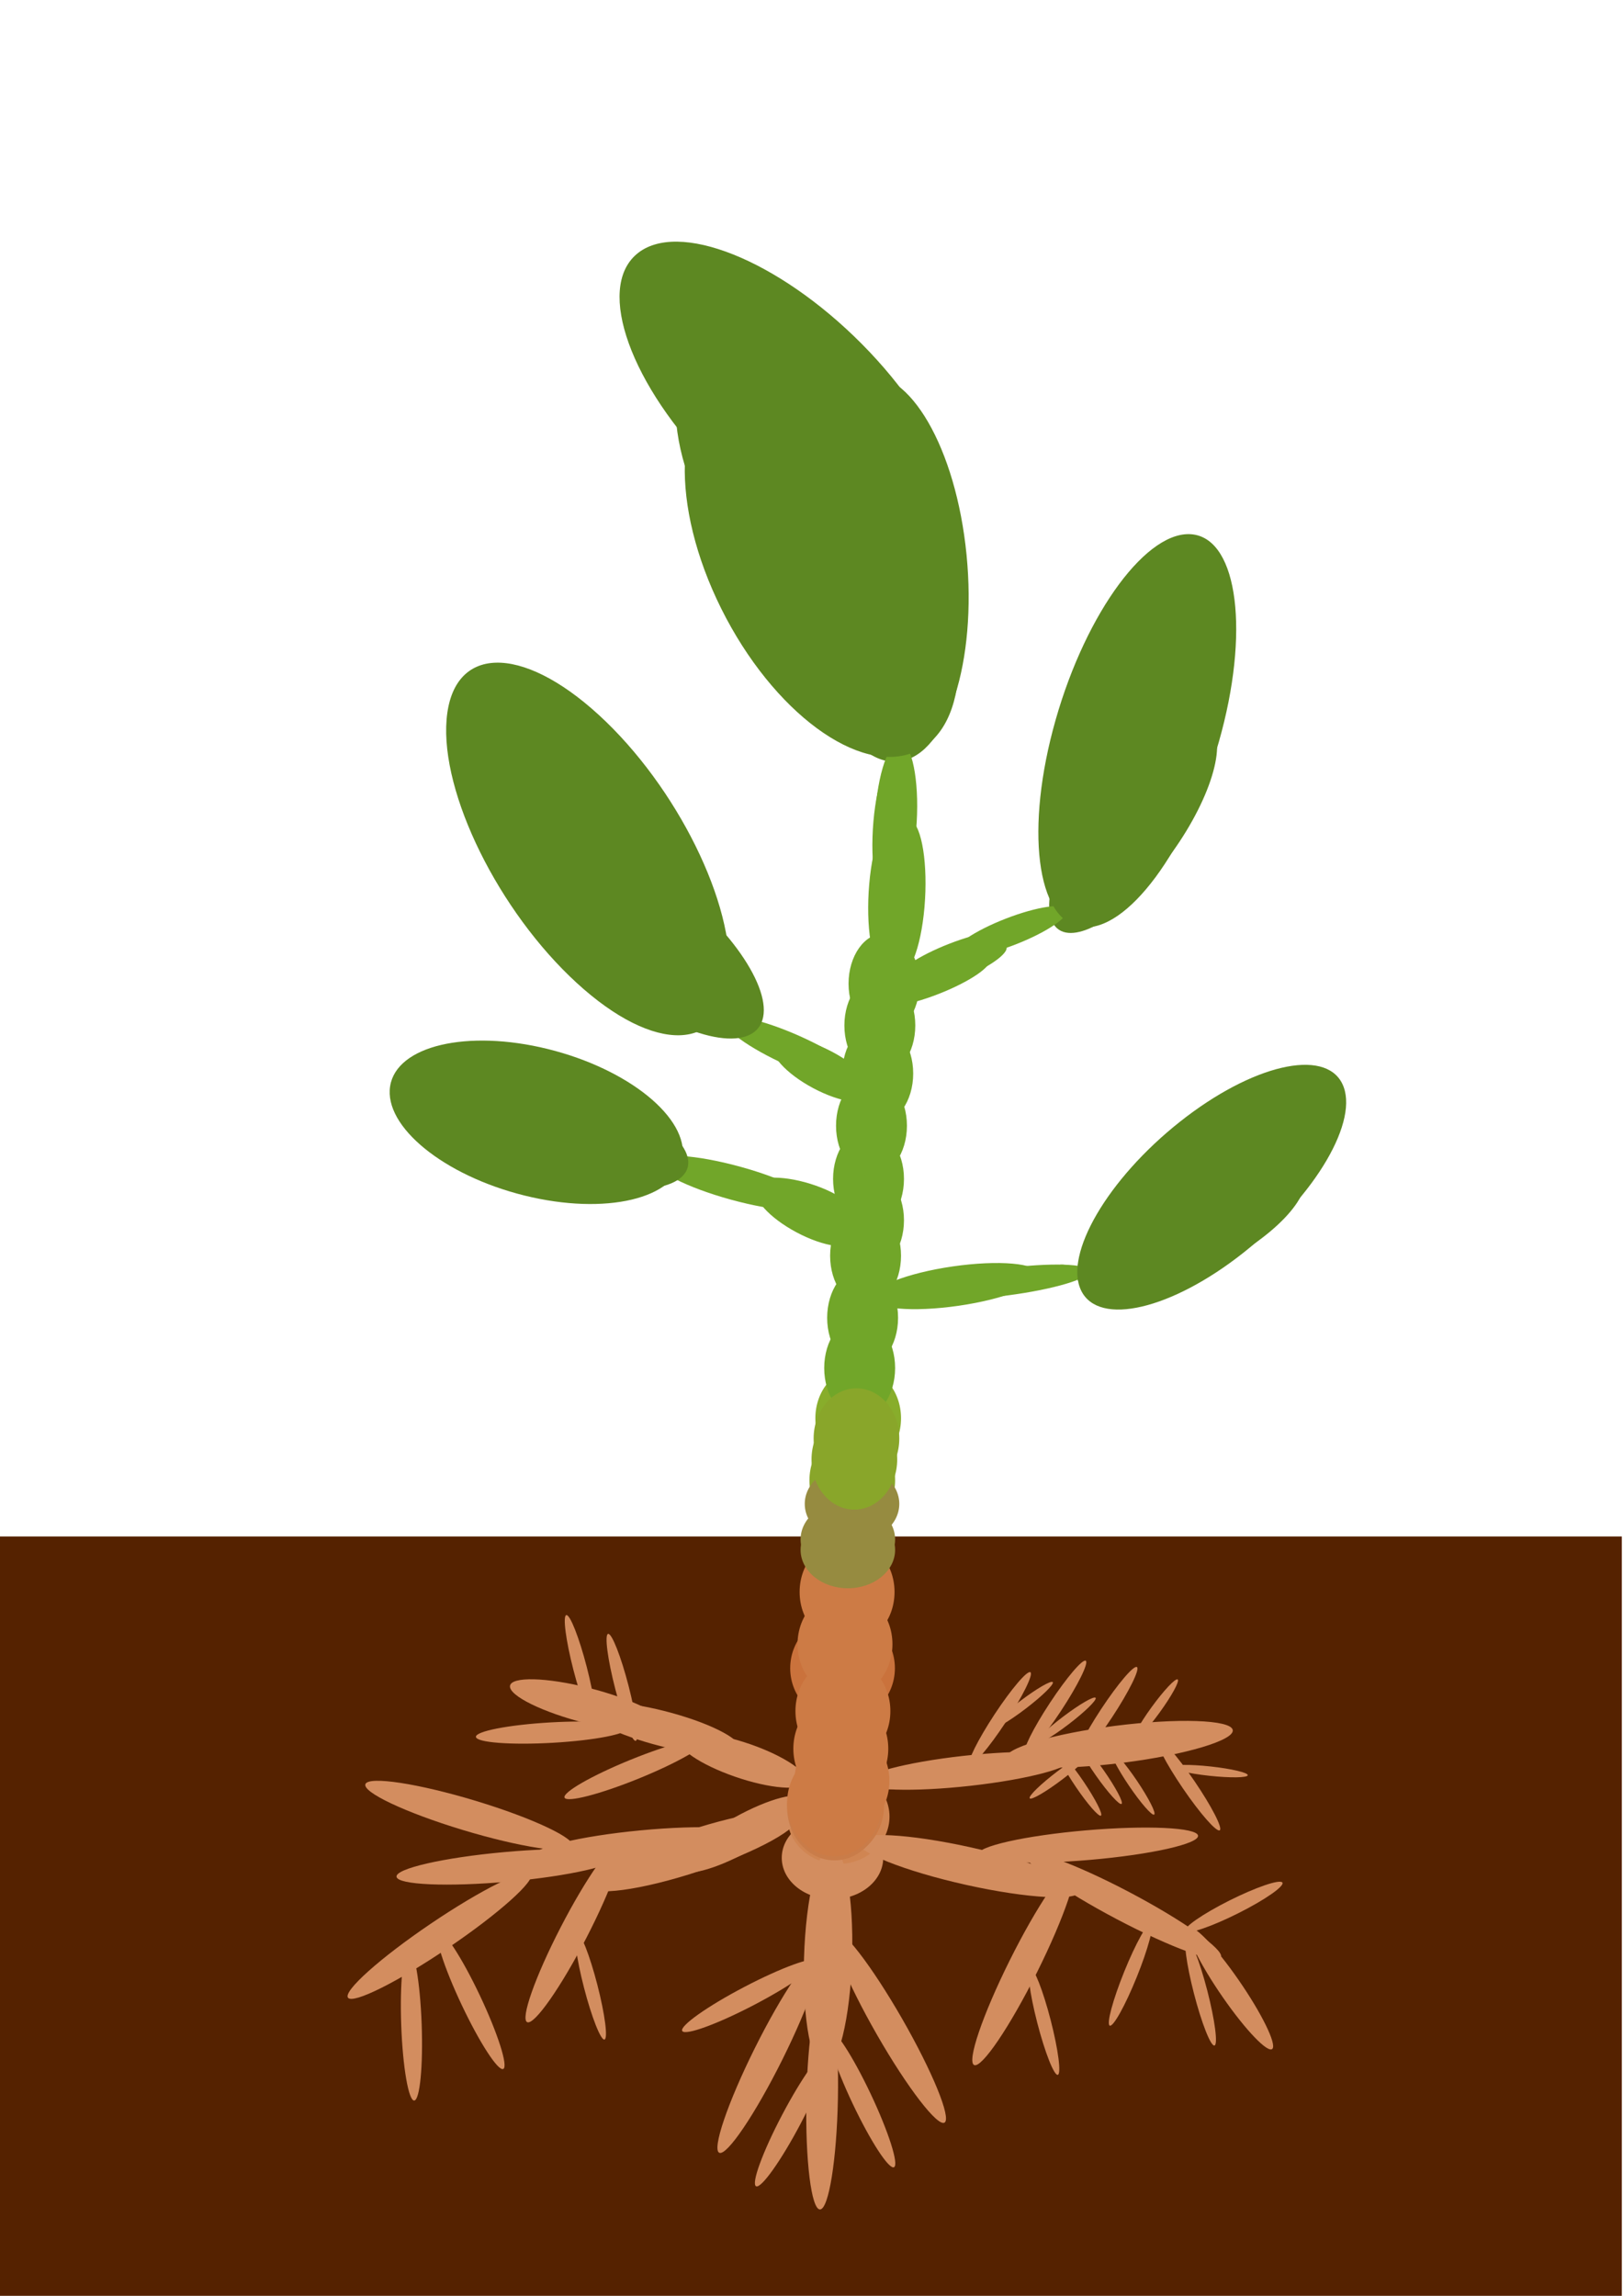 <?xml version="1.0" encoding="UTF-8" standalone="no"?>
<!-- Created with Inkscape (http://www.inkscape.org/) -->

<svg
   width="210mm"
   height="297mm"
   viewBox="0 0 210 297"
   version="1.1"
   id="svg1"
   sodipodi:docname="Frame8.svg"
   inkscape:version="1.3.2 (091e20e, 2023-11-25, custom)"
   xmlns:inkscape="http://www.inkscape.org/namespaces/inkscape"
   xmlns:sodipodi="http://sodipodi.sourceforge.net/DTD/sodipodi-0.dtd"
   xmlns="http://www.w3.org/2000/svg"
   xmlns:svg="http://www.w3.org/2000/svg">
  <sodipodi:namedview
     id="namedview1"
     pagecolor="#ffffff"
     bordercolor="#000000"
     borderopacity="0.25"
     inkscape:showpageshadow="2"
     inkscape:pageopacity="0.0"
     inkscape:pagecheckerboard="0"
     inkscape:deskcolor="#d1d1d1"
     inkscape:document-units="mm"
     inkscape:zoom="1.3843855"
     inkscape:cx="518.28049"
     inkscape:cy="721.98097"
     inkscape:window-width="1014"
     inkscape:window-height="973"
     inkscape:window-x="920"
     inkscape:window-y="0"
     inkscape:window-maximized="0"
     inkscape:current-layer="layer1" />
  <defs
     id="defs1" />
  <g
     inkscape:label="Layer 1"
     inkscape:groupmode="layer"
     id="layer1">
    <rect
       style="fill:#552200;stroke-width:0.265"
       id="rect1"
       width="211.378"
       height="98.618"
       x="-1.529"
       y="198.764" />
    <ellipse
       style="fill:#d38d5f;stroke-width:0.187"
       id="path2"
       cx="107.716"
       cy="240.336"
       rx="6.565"
       ry="5.351" />
    <ellipse
       style="fill:#d08552;fill-opacity:1;stroke-width:0.2"
       id="ellipse3"
       cx="108.481"
       cy="235.012"
       rx="6.612"
       ry="6.116" />
    <ellipse
       style="fill:#cd7b45;fill-opacity:1;stroke-width:0.205"
       id="ellipse4"
       cx="108.793"
       cy="226.22"
       rx="6.141"
       ry="6.88" />
    <ellipse
       style="fill:#ca723c;fill-opacity:1;stroke-width:0.215"
       id="ellipse5"
       cx="109.017"
       cy="215.807"
       rx="6.774"
       ry="6.88" />
    <ellipse
       style="fill:#89a62a;fill-opacity:1;stroke-width:0.189"
       id="ellipse7"
       cx="110.276"
       cy="191.502"
       rx="5.542"
       ry="6.498" />
    <ellipse
       style="fill:#968b40;fill-opacity:1;stroke-width:0.174"
       id="ellipse8"
       cx="109.703"
       cy="199.147"
       rx="6.116"
       ry="4.969" />
    <ellipse
       style="fill:#88ad2b;fill-opacity:1;stroke-width:0.189"
       id="ellipse9"
       cx="111.041"
       cy="183.475"
       rx="5.542"
       ry="6.498" />
    <ellipse
       style="fill:#71a629;fill-opacity:1;stroke-width:0.172"
       id="ellipse10"
       cx="111.232"
       cy="176.977"
       rx="4.587"
       ry="6.498" />
    <ellipse
       style="fill:#71a629;fill-opacity:1;stroke-width:0.172"
       id="ellipse1"
       cx="111.614"
       cy="170.479"
       rx="4.587"
       ry="6.498" />
    <ellipse
       style="fill:#71a629;fill-opacity:1;stroke-width:0.172"
       id="ellipse2"
       cx="111.996"
       cy="162.452"
       rx="4.587"
       ry="6.498" />
    <ellipse
       style="fill:#71a629;fill-opacity:1;stroke-width:0.172"
       id="ellipse11"
       cx="112.378"
       cy="157.865"
       rx="4.587"
       ry="6.498" />
    <ellipse
       style="fill:#71a629;fill-opacity:1;stroke-width:0.172"
       id="ellipse12"
       cx="112.378"
       cy="152.513"
       rx="4.587"
       ry="6.498" />
    <ellipse
       style="fill:#71a629;fill-opacity:1;stroke-width:0.172"
       id="ellipse13"
       cx="112.761"
       cy="145.633"
       rx="4.587"
       ry="6.498" />
    <ellipse
       style="fill:#71a629;stroke-width:0.25"
       id="path14"
       cx="132.245"
       cy="122.455"
       rx="10.703"
       ry="2.214"
       transform="rotate(15.33)" />
    <ellipse
       style="fill:#71a629;stroke-width:0.235"
       id="path17"
       cx="98.595"
       cy="182.347"
       rx="10.894"
       ry="2.573"
       transform="rotate(-8.22)" />
    <ellipse
       style="fill:#71a629;stroke-width:0.265"
       id="path18"
       cx="137.415"
       cy="163.79"
       rx="0.573"
       ry="0.191" />
    <circle
       style="fill:#71a629;stroke-width:0.265"
       id="path19"
       cx="120.023"
       cy="166.274"
       r="0.382" />
    <ellipse
       style="fill:#71a629;stroke-width:0.265"
       id="path27"
       cx="133.21"
       cy="165.892"
       rx="2.102"
       ry="0.764" />
    <ellipse
       style="fill:#71a629;stroke-width:0.245"
       id="path29"
       cx="145.721"
       cy="117.814"
       rx="7.271"
       ry="2.652"
       transform="matrix(0.955,0.297,-0.298,0.954,0,0)" />
    <ellipse
       style="fill:#d38d5f;stroke-width:0.17"
       id="ellipse30"
       cx="48.703"
       cy="245.895"
       rx="14.302"
       ry="2.04"
       transform="matrix(0.995,-0.095,0.141,0.99,0,0)" />
    <ellipse
       style="fill:#d38d5f;stroke-width:0.165"
       id="ellipse31"
       cx="28.884"
       cy="246.819"
       rx="14.295"
       ry="1.929"
       transform="matrix(0.996,-0.09,0.149,0.989,0,0)" />
    <ellipse
       style="fill:#d38d5f;stroke-width:0.17"
       id="ellipse32"
       cx="155.944"
       cy="209.299"
       rx="14.018"
       ry="2.067"
       transform="matrix(0.957,0.29,-0.423,0.906,0,0)" />
    <ellipse
       style="fill:#d38d5f;stroke-width:0.165"
       id="ellipse33"
       cx="-107.6"
       cy="239.669"
       rx="14.295"
       ry="1.929"
       transform="matrix(0.828,-0.561,0.609,0.793,0,0)" />
    <ellipse
       style="fill:#d38d5f;stroke-width:0.114"
       id="ellipse34"
       cx="257.087"
       cy="55.745"
       rx="9.819"
       ry="1.326"
       transform="matrix(0.428,0.904,-0.881,0.473,0,0)" />
    <ellipse
       style="fill:#d38d5f;stroke-width:0.153"
       id="ellipse35"
       cx="-203.898"
       cy="181.4"
       rx="13.036"
       ry="1.801"
       transform="matrix(0.459,-0.889,0.925,0.379,0,0)" />
    <ellipse
       style="fill:#d38d5f;stroke-width:0.189"
       id="ellipse36"
       cx="154.582"
       cy="209.339"
       rx="14.808"
       ry="2.444"
       transform="matrix(0.976,0.217,-0.122,0.993,0,0)" />
    <ellipse
       style="fill:#d38d5f;stroke-width:0.165"
       id="ellipse37"
       cx="234.521"
       cy="150.658"
       rx="14.295"
       ry="1.929"
       transform="matrix(0.885,0.466,-0.413,0.911,0,0)" />
    <ellipse
       style="fill:#d38d5f;stroke-width:0.165"
       id="ellipse38"
       cx="-182.632"
       cy="232.477"
       rx="14.295"
       ry="1.929"
       transform="matrix(0.446,-0.895,0.92,0.391,0,0)" />
    <ellipse
       style="fill:#d38d5f;stroke-width:0.165"
       id="ellipse39"
       cx="-104.63"
       cy="-250.448"
       rx="14.295"
       ry="1.929"
       transform="matrix(-0.996,0.086,-0.146,-0.989,0,0)" />
    <ellipse
       style="fill:#d38d5f;stroke-width:0.079"
       id="ellipse40"
       cx="172.083"
       cy="-231.65"
       rx="7.148"
       ry="0.884"
       transform="matrix(-0.375,0.927,-0.91,-0.414,0,0)" />
    <ellipse
       style="fill:#d38d5f;stroke-width:0.111"
       id="ellipse41"
       cx="411.872"
       cy="-525.122"
       rx="6.865"
       ry="1.823"
       transform="matrix(-0.881,0.474,-0.995,-0.098,0,0)" />
    <ellipse
       style="fill:#d38d5f;stroke-width:0.12"
       id="ellipse42"
       cx="298.171"
       cy="16.211"
       rx="9.495"
       ry="1.522"
       transform="matrix(0.57,0.822,-0.662,0.749,0,0)"
       inkscape:transform-center-x="-2.2656813"
       inkscape:transform-center-y="-5.6168188e-06" />
    <ellipse
       style="fill:#d38d5f;stroke-width:0.079"
       id="ellipse43"
       cx="267.529"
       cy="-9.754"
       rx="7.148"
       ry="0.884"
       transform="matrix(0.25,0.968,-0.978,0.209,0,0)" />
    <ellipse
       style="fill:#d38d5f;stroke-width:0.21"
       id="ellipse44"
       cx="-255.32"
       cy="114.546"
       rx="14.306"
       ry="3.111"
       transform="matrix(0.029,-1,1,-0.018,0,0)" />
    <ellipse
       style="fill:#d38d5f;stroke-width:0.17"
       id="ellipse45"
       cx="-274.649"
       cy="111.596"
       rx="14.302"
       ry="2.04"
       transform="matrix(0.019,-1,1,-0.028,0,0)" />
    <ellipse
       style="fill:#cd7b45;fill-opacity:1;stroke-width:0.205"
       id="ellipse46"
       cx="109.064"
       cy="221.355"
       rx="6.141"
       ry="6.88" />
    <ellipse
       style="fill:#cd7b45;fill-opacity:1;stroke-width:0.205"
       id="ellipse47"
       cx="108.253"
       cy="233.518"
       rx="6.141"
       ry="6.88" />
    <ellipse
       style="fill:#d38d5f;stroke-width:0.196"
       id="ellipse49"
       cx="15.08"
       cy="255.447"
       rx="14.352"
       ry="2.708"
       transform="matrix(0.949,-0.314,0.295,0.956,0,0)" />
    <ellipse
       style="fill:#d38d5f;stroke-width:0.147"
       id="ellipse50"
       cx="-6.987"
       cy="255.323"
       rx="9.24"
       ry="2.363"
       transform="matrix(0.875,-0.485,0.4,0.916,0,0)"
       inkscape:transform-center-x="6.1433761"
       inkscape:transform-center-y="3.3825212" />
    <ellipse
       style="fill:#d38d5f;stroke-width:0.165"
       id="ellipse51"
       cx="-206.02"
       cy="207.969"
       rx="14.295"
       ry="1.929"
       transform="matrix(0.446,-0.895,0.92,0.391,0,0)" />
    <ellipse
       style="fill:#d38d5f;stroke-width:0.165"
       id="ellipse52"
       cx="-282.892"
       cy="-30.836"
       rx="14.295"
       ry="1.929"
       transform="matrix(-0.498,-0.867,0.836,-0.549,0,0)" />
    <ellipse
       style="fill:#d38d5f;stroke-width:0.114"
       id="ellipse53"
       cx="292.238"
       cy="15.436"
       rx="9.819"
       ry="1.326"
       transform="matrix(0.428,0.904,-0.881,0.473,0,0)" />
    <ellipse
       style="fill:#d38d5f;stroke-width:0.114"
       id="ellipse54"
       cx="205.96"
       cy="-218.726"
       rx="9.819"
       ry="1.326"
       transform="matrix(-0.466,0.885,-0.907,-0.42,0,0)" />
    <ellipse
       style="fill:#d38d5f;stroke-width:0.114"
       id="ellipse55"
       cx="-47.733"
       cy="274.145"
       rx="9.819"
       ry="1.326"
       transform="matrix(0.886,-0.464,0.508,0.861,0,0)" />
    <ellipse
       style="fill:#c97c49;fill-opacity:1;stroke-width:0.205"
       id="ellipse56"
       cx="107.983"
       cy="233.788"
       rx="6.141"
       ry="6.88" />
    <ellipse
       style="fill:#89a62a;fill-opacity:1;stroke-width:0.189"
       id="ellipse57"
       cx="110.817"
       cy="186.096"
       rx="5.542"
       ry="6.498" />
    <ellipse
       style="fill:#968b40;fill-opacity:1;stroke-width:0.174"
       id="ellipse58"
       cx="110.243"
       cy="194.552"
       rx="6.116"
       ry="4.969" />
    <ellipse
       style="fill:#cd7b45;fill-opacity:1;stroke-width:0.205"
       id="ellipse59"
       cx="109.334"
       cy="212.706"
       rx="6.141"
       ry="6.88" />
    <ellipse
       style="fill:#d38d5f;stroke-width:0.079"
       id="ellipse60"
       cx="284.271"
       cy="-65.448"
       rx="7.148"
       ry="0.884"
       transform="matrix(0.25,0.968,-0.978,0.209,0,0)" />
    <ellipse
       style="fill:#d38d5f;stroke-width:0.079"
       id="ellipse61"
       cx="284.799"
       cy="-86.041"
       rx="7.148"
       ry="0.884"
       transform="matrix(0.25,0.968,-0.978,0.209,0,0)" />
    <ellipse
       style="fill:#d38d5f;stroke-width:0.114"
       id="ellipse62"
       cx="266.028"
       cy="-43.568"
       rx="9.819"
       ry="1.326"
       transform="matrix(0.037,0.999,-0.996,0.088,0,0)" />
    <ellipse
       style="fill:#cd7b45;fill-opacity:1;stroke-width:0.205"
       id="ellipse63"
       cx="109.604"
       cy="205.949"
       rx="6.141"
       ry="6.88" />
    <ellipse
       style="fill:#968b40;fill-opacity:1;stroke-width:0.174"
       id="ellipse64"
       cx="109.703"
       cy="200.498"
       rx="6.116"
       ry="4.969" />
    <ellipse
       style="fill:#89a62a;fill-opacity:1;stroke-width:0.189"
       id="ellipse65"
       cx="110.546"
       cy="188.799"
       rx="5.542"
       ry="6.498" />
    <ellipse
       style="fill:#71a629;fill-opacity:1;stroke-width:0.172"
       id="ellipse66"
       cx="113.571"
       cy="138.876"
       rx="4.587"
       ry="6.498" />
    <ellipse
       style="fill:#71a629;fill-opacity:1;stroke-width:0.172"
       id="ellipse67"
       cx="113.842"
       cy="132.66"
       rx="4.587"
       ry="6.498" />
    <ellipse
       style="fill:#71a629;fill-opacity:1;stroke-width:0.172"
       id="ellipse68"
       cx="114.382"
       cy="127.254"
       rx="4.587"
       ry="6.498" />
    <ellipse
       style="fill:#71a629;stroke-width:0.25"
       id="ellipse69"
       cx="149.147"
       cy="82.258"
       rx="9.728"
       ry="2.056"
       transform="rotate(24.061)" />
    <ellipse
       style="fill:#71a629;stroke-width:0.209"
       id="ellipse70"
       cx="70.14"
       cy="160.122"
       rx="7.836"
       ry="1.786"
       transform="rotate(-21.276)" />
    <ellipse
       style="fill:#5d8822;fill-opacity:1;stroke-width:0.584"
       id="ellipse71"
       cx="88.81"
       cy="196.689"
       rx="16.256"
       ry="6.723"
       transform="matrix(0.641,-0.768,0.456,0.89,0,0)" />
    <ellipse
       style="fill:#5d8822;fill-opacity:1;stroke-width:0.472"
       id="path71"
       cx="115.935"
       cy="118.753"
       rx="16.213"
       ry="6.094"
       transform="matrix(0.957,0.291,-0.316,0.949,0,0)" />
    <ellipse
       style="fill:#5d8822;fill-opacity:1;stroke-width:0.472"
       id="ellipse73"
       cx="75.251"
       cy="210.181"
       rx="16.213"
       ry="6.094"
       transform="matrix(0.9,-0.436,0.411,0.911,0,0)" />
    <ellipse
       style="fill:#71a629;stroke-width:0.195"
       id="ellipse74"
       cx="107.628"
       cy="181.258"
       rx="10.894"
       ry="1.762"
       transform="rotate(-7.422)" />
    <ellipse
       style="fill:#5d8822;fill-opacity:1;stroke-width:0.678"
       id="ellipse75"
       cx="128.603"
       cy="48.355"
       rx="19.054"
       ry="7.732"
       transform="matrix(0.802,0.598,-0.412,0.911,0,0)" />
    <ellipse
       style="fill:#d38d5f;stroke-width:0.143"
       id="ellipse76"
       cx="117.205"
       cy="192.805"
       rx="8.641"
       ry="2.372"
       transform="matrix(0.953,0.303,-0.081,0.997,0,0)"
       inkscape:transform-center-x="6.2495418"
       inkscape:transform-center-y="-2.0088702" />
    <ellipse
       style="fill:#d38d5f;stroke-width:0.153"
       id="ellipse77"
       cx="109.172"
       cy="197.858"
       rx="10.303"
       ry="2.286"
       transform="matrix(0.97,0.245,-0.102,0.995,0,0)"
       inkscape:transform-center-x="7.5826051"
       inkscape:transform-center-y="-1.9319502" />
    <ellipse
       style="fill:#d38d5f;stroke-width:0.114"
       id="ellipse78"
       cx="22.643"
       cy="-243.181"
       rx="9.819"
       ry="1.326"
       transform="matrix(-0.926,0.377,-0.424,-0.906,0,0)" />
    <ellipse
       style="fill:#d38d5f;stroke-width:0.114"
       id="ellipse79"
       cx="46.831"
       cy="228.177"
       rx="9.819"
       ry="1.326"
       transform="matrix(0.998,-0.057,0.108,0.994,0,0)" />
    <ellipse
       style="fill:#d38d5f;stroke-width:0.153"
       id="ellipse80"
       cx="99.083"
       cy="197.35"
       rx="10.303"
       ry="2.286"
       transform="matrix(0.97,0.245,-0.102,0.995,0,0)"
       inkscape:transform-center-x="7.5826051"
       inkscape:transform-center-y="-1.9319502" />
    <ellipse
       style="fill:#d38d5f;stroke-width:0.079"
       id="ellipse81"
       cx="227.032"
       cy="-18.715"
       rx="7.148"
       ry="0.884"
       transform="matrix(0.25,0.968,-0.978,0.209,0,0)" />
    <ellipse
       style="fill:#d38d5f;stroke-width:0.079"
       id="ellipse82"
       cx="230.541"
       cy="-23.346"
       rx="7.148"
       ry="0.884"
       transform="matrix(0.25,0.968,-0.978,0.209,0,0)" />
    <ellipse
       style="fill:#cd7b45;fill-opacity:1;stroke-width:0.205"
       id="ellipse83"
       cx="107.983"
       cy="233.247"
       rx="6.141"
       ry="6.88" />
    <ellipse
       style="fill:#71a629;stroke-width:0.209"
       id="ellipse84"
       cx="78.117"
       cy="159.748"
       rx="7.836"
       ry="1.786"
       transform="rotate(-21.276)" />
    <ellipse
       style="fill:#5d8822;fill-opacity:1;stroke-width:0.936"
       id="ellipse85"
       cx="-74.704"
       cy="169.144"
       rx="26.394"
       ry="10.655"
       transform="matrix(0.274,-0.962,0.991,0.134,0,0)" />
    <ellipse
       style="fill:#5d8822;fill-opacity:1;stroke-width:0.649"
       id="ellipse86"
       cx="91.501"
       cy="124.725"
       rx="19.476"
       ry="9.595"
       transform="matrix(0.971,0.24,-0.156,0.988,0,0)" />
    <ellipse
       style="fill:#5d8822;fill-opacity:1;stroke-width:0.676"
       id="ellipse87"
       cx="75.226"
       cy="222.8"
       rx="21.547"
       ry="9.405"
       transform="matrix(0.784,-0.621,0.439,0.899,0,0)" />
    <ellipse
       style="fill:#5d8822;fill-opacity:1;stroke-width:1.159"
       id="ellipse88"
       cx="107.402"
       cy="37.336"
       rx="24.792"
       ry="17.374"
       transform="matrix(0.737,0.676,-0.083,0.997,0,0)" />
    <ellipse
       style="fill:#71a629;stroke-width:0.303"
       id="ellipse89"
       cx="53.917"
       cy="-134.836"
       rx="9.937"
       ry="2.959"
       transform="matrix(-0.086,0.996,-0.888,-0.46,0,0)" />
    <ellipse
       style="fill:#71a629;stroke-width:0.303"
       id="ellipse90"
       cx="45.857"
       cy="-134.667"
       rx="9.937"
       ry="2.959"
       transform="matrix(-0.086,0.996,-0.888,-0.46,0,0)" />
    <ellipse
       style="fill:#5d8822;fill-opacity:1;stroke-width:0.934"
       id="ellipse91"
       cx="-90.452"
       cy="106.46"
       rx="25.106"
       ry="11.148"
       transform="matrix(-0.098,-0.995,0.988,-0.155,0,0)" />
    <ellipse
       style="fill:#5d8822;fill-opacity:1;stroke-width:0.244"
       id="path91"
       cx="70.867"
       cy="145.997"
       rx="7.956"
       ry="10.225"
       transform="matrix(0.272,-0.962,0.505,0.863,0,0)" />
    <ellipse
       style="fill:#71a629;stroke-width:0.303"
       id="ellipse92"
       cx="53.234"
       cy="-136.901"
       rx="9.937"
       ry="2.959"
       transform="matrix(-0.086,0.996,-0.888,-0.46,0,0)" />
    <ellipse
       style="fill:#71a629;stroke-width:0.303"
       id="ellipse93"
       cx="44.164"
       cy="-134.808"
       rx="9.937"
       ry="2.959"
       transform="matrix(-0.086,0.996,-0.888,-0.46,0,0)" />
    <ellipse
       style="fill:#5d8822;fill-opacity:1;stroke-width:1.094"
       id="ellipse94"
       cx="-109.706"
       cy="62.685"
       rx="27.041"
       ry="14.213"
       transform="matrix(-0.446,-0.895,0.916,-0.401,0,0)" />
    <ellipse
       style="fill:#5d8822;fill-opacity:1;stroke-width:1.044"
       id="ellipse95"
       cx="-106.56"
       cy="35.434"
       rx="27.861"
       ry="12.548"
       transform="matrix(-0.704,-0.71,0.761,-0.649,0,0)" />
    <ellipse
       style="fill:#5d8822;fill-opacity:1;stroke-width:0.265"
       id="path95"
       cx="92.707"
       cy="49.732"
       rx="1.351"
       ry="1.081" />
    <ellipse
       style="fill:#71a629;stroke-width:0.209"
       id="ellipse96"
       cx="69.072"
       cy="161.374"
       rx="7.836"
       ry="1.786"
       transform="rotate(-21.276)" />
    <ellipse
       style="fill:#71a629;stroke-width:0.245"
       id="ellipse97"
       cx="165.966"
       cy="89.663"
       rx="7.271"
       ry="2.652"
       transform="matrix(0.883,0.47,-0.471,0.882,0,0)" />
    <ellipse
       style="fill:#71a629;stroke-width:0.245"
       id="ellipse98"
       cx="159.082"
       cy="72.181"
       rx="7.271"
       ry="2.652"
       transform="matrix(0.883,0.47,-0.471,0.882,0,0)" />
    <ellipse
       style="fill:#71a629;stroke-width:0.209"
       id="ellipse99"
       cx="66.469"
       cy="162.101"
       rx="7.836"
       ry="1.786"
       transform="rotate(-21.276)" />
    <ellipse
       style="fill:#d38d5f;stroke-width:0.164"
       id="ellipse100"
       cx="64.769"
       cy="243.835"
       rx="13.534"
       ry="1.994"
       transform="matrix(0.994,-0.111,0.249,0.969,0,0)" />
    <ellipse
       style="fill:#d38d5f;stroke-width:0.189"
       id="ellipse101"
       cx="91.778"
       cy="243.297"
       rx="14.808"
       ry="2.444"
       transform="matrix(0.992,-0.126,0.221,0.975,0,0)" />
    <ellipse
       style="fill:#d38d5f;stroke-width:0.079"
       id="ellipse102"
       cx="99.301"
       cy="-235.729"
       rx="7.148"
       ry="0.884"
       transform="matrix(-0.55,0.835,-0.811,-0.585,0,0)" />
    <ellipse
       style="fill:#d38d5f;stroke-width:0.079"
       id="ellipse103"
       cx="96.084"
       cy="-241.711"
       rx="7.148"
       ry="0.884"
       transform="matrix(-0.55,0.835,-0.811,-0.585,0,0)" />
    <ellipse
       style="fill:#d38d5f;stroke-width:0.079"
       id="ellipse104"
       cx="104.7"
       cy="-230.559"
       rx="7.148"
       ry="0.884"
       transform="matrix(-0.55,0.835,-0.811,-0.585,0,0)" />
    <ellipse
       style="fill:#d38d5f;stroke-width:0.079"
       id="ellipse105"
       cx="-277.624"
       cy="-2.951"
       rx="7.148"
       ry="0.884"
       transform="matrix(-0.563,-0.826,0.849,-0.528,0,0)" />
    <ellipse
       style="fill:#d38d5f;stroke-width:0.055"
       id="ellipse106"
       cx="-273.564"
       cy="-7.816"
       rx="4.934"
       ry="0.608"
       transform="matrix(-0.56,-0.828,0.847,-0.531,0,0)" />
    <ellipse
       style="fill:#d38d5f;stroke-width:0.055"
       id="ellipse107"
       cx="-270.017"
       cy="-13.603"
       rx="4.934"
       ry="0.608"
       transform="matrix(-0.56,-0.828,0.847,-0.531,0,0)" />
    <ellipse
       style="fill:#d38d5f;stroke-width:0.055"
       id="ellipse108"
       cx="-20.461"
       cy="265.943"
       rx="4.934"
       ry="0.608"
       transform="matrix(0.796,-0.605,0.577,0.817,0,0)" />
    <ellipse
       style="fill:#d38d5f;stroke-width:0.055"
       id="ellipse109"
       cx="-15.853"
       cy="260.754"
       rx="4.934"
       ry="0.608"
       transform="matrix(0.796,-0.605,0.577,0.817,0,0)" />
    <ellipse
       style="fill:#d38d5f;stroke-width:0.055"
       id="ellipse110"
       cx="-19.213"
       cy="255.784"
       rx="4.934"
       ry="0.608"
       transform="matrix(0.796,-0.605,0.577,0.817,0,0)" />
    <ellipse
       style="fill:#d38d5f;stroke-width:0.055"
       id="ellipse111"
       cx="187.836"
       cy="210.945"
       rx="4.934"
       ry="0.608"
       transform="matrix(0.994,0.108,-0.143,0.99,0,0)" />
    <ellipse
       style="fill:#d38d5f;stroke-width:0.055"
       id="ellipse112"
       cx="269.949"
       cy="15.115"
       rx="4.934"
       ry="0.608"
       transform="matrix(0.574,0.819,-0.838,0.545,0,0)" />
    <ellipse
       style="fill:#d38d5f;stroke-width:0.055"
       id="ellipse113"
       cx="103.555"
       cy="-251.254"
       rx="4.881"
       ry="0.625"
       transform="matrix(-0.587,0.809,-0.837,-0.547,0,0)" />
    <ellipse
       style="fill:#d38d5f;stroke-width:0.112"
       id="ellipse114"
       cx="28.531"
       cy="252.583"
       rx="10.244"
       ry="1.237"
       transform="matrix(0.986,-0.166,0.376,0.927,0,0)" />
    <ellipse
       style="fill:#cd7b45;fill-opacity:1;stroke-width:0.205"
       id="ellipse115"
       cx="108.938"
       cy="230.381"
       rx="6.141"
       ry="6.88" />
  </g>
</svg>
